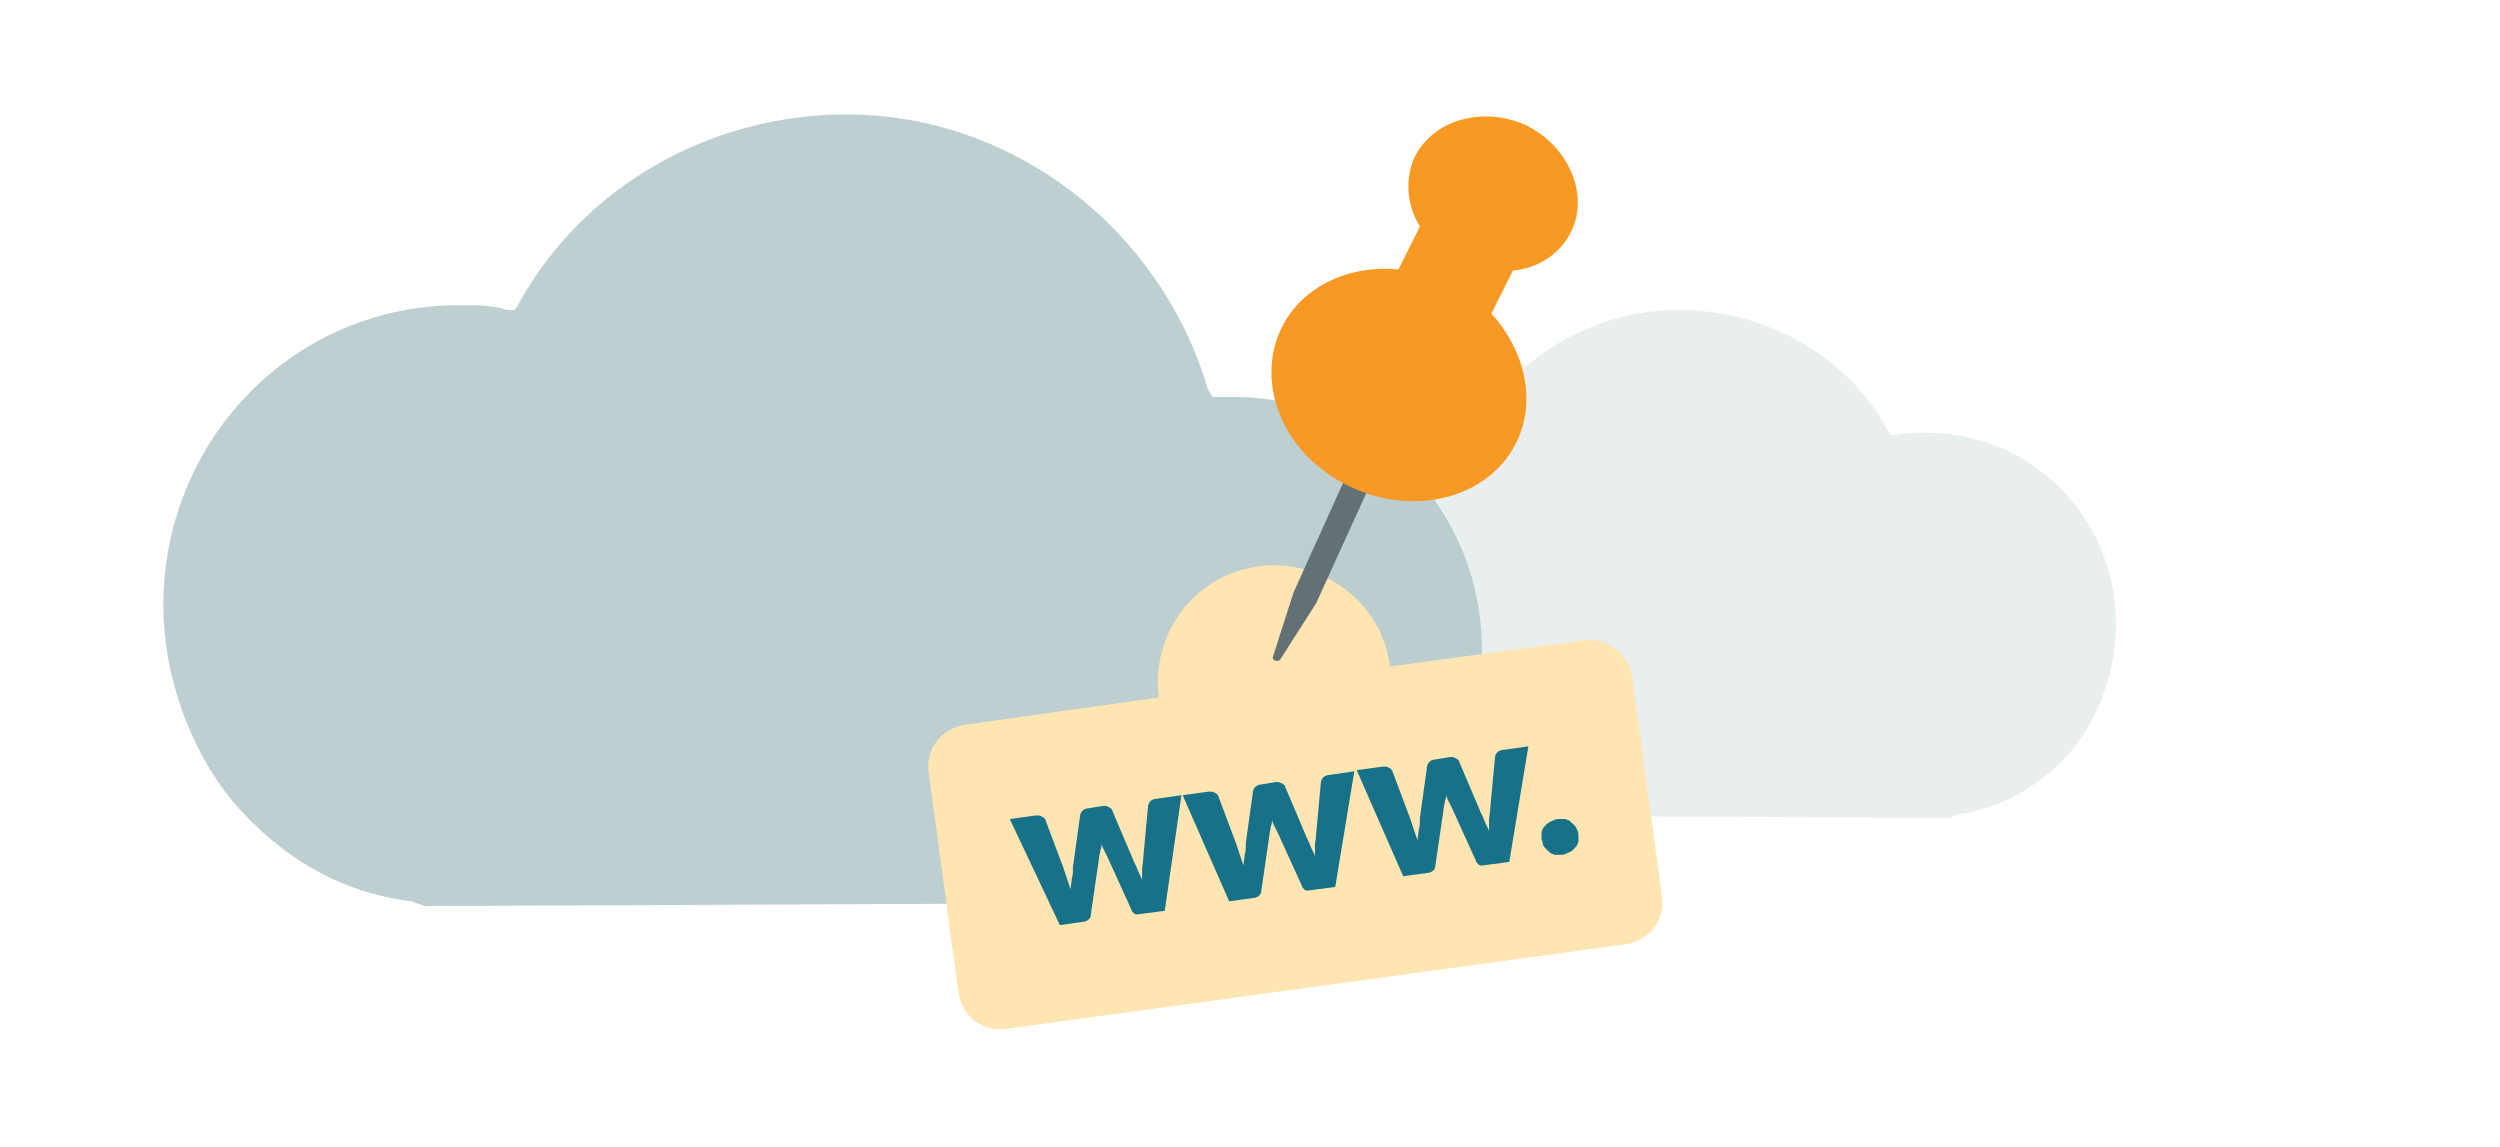 <?xml version="1.0" encoding="utf-8"?>
<!-- Generator: Adobe Illustrator 20.0.0, SVG Export Plug-In . SVG Version: 6.00 Build 0)  -->
<svg version="1.1" id="Layer_1" xmlns="http://www.w3.org/2000/svg" xmlns:xlink="http://www.w3.org/1999/xlink" x="0px" y="0px"
	 viewBox="0 0 209.7 96.2" style="enable-background:new 0 0 209.7 96.2;" xml:space="preserve">
<style type="text/css">
	.st0{opacity:0.34;}
	.st1{opacity:0.85;}
	.st2{fill:#B1C7C9;}
	.st3{fill:#FFE5B2;}
	.st4{fill:#177289;}
	.st5{fill:#637176;}
	.st6{fill:#F89924;}
</style>
<g class="st0">
	<g class="st1">
		<path class="st2" d="M163.5,68.6l-43.5-0.2c-7.2,0-13.3-6.1-13.3-13.6s5.8-13.6,13.3-13.6c0.2,0,0.5,0,0.7,0h0.5l0.2-0.5
			c2.6-8.6,10.5-14.7,19.4-14.7c7.2,0,14,3.7,17.5,10l0.2,0.5h0.5c0.7-0.2,1.6-0.2,2.6-0.2c8.9,0,15.9,7.2,15.9,16.1
			c0,3.7-1.4,7.7-3.7,10.5c-2.6,3-5.8,4.9-9.6,5.4l0,0L163.5,68.6L163.5,68.6z"/>
	</g>
</g>
<g>
	<g class="st1">
		<path class="st2" d="M35.6,76l-1.1-0.4l0,0c-5.8-0.7-10.9-3.6-15-8.4c-3.6-4.4-5.8-10.6-5.8-16.4c0-13.9,10.9-25.2,24.8-25.2
			c1.5,0,2.9,0,4,0.4h0.7l0.4-0.7C49.1,15.5,59.7,9.6,71,9.6c13.9,0,26.3,9.5,30.3,23l0.4,0.7h0.7c0.4,0,0.7,0,1.1,0
			c11.7,0,20.8,9.5,20.8,21.2s-9.5,21.2-20.8,21.2L35.6,76L35.6,76z"/>
	</g>
</g>
<g>
	<g>
		<path class="st3" d="M132.9,53.7l-16.3,2.2c-0.7-5.4-5.7-9.1-11-8.4c-5.4,0.7-9.1,5.7-8.4,11l-16.3,2.3c-1.9,0.3-3.3,2-3,4
			l2.5,18.5c0.3,1.9,2,3.3,4,3l52-7.1c1.9-0.3,3.3-2,3-4l-2.5-18.5C136.6,54.8,134.8,53.5,132.9,53.7z"/>
		<g>
			<path class="st4" d="M84.7,68.7l2.2-0.3c0.2,0,0.4,0,0.5,0.1c0.2,0.1,0.3,0.2,0.3,0.3l1.5,4c0.1,0.3,0.2,0.6,0.3,0.9
				s0.2,0.6,0.3,0.9c0-0.3,0.1-0.6,0.1-0.9c0.1-0.3,0.1-0.6,0.1-1l0.6-4.3c0-0.1,0.1-0.3,0.2-0.4s0.3-0.2,0.5-0.2l1.2-0.2
				c0.2,0,0.4,0,0.5,0.1c0.2,0.1,0.3,0.2,0.3,0.3l1.7,4c0.1,0.3,0.3,0.6,0.4,0.9c0.1,0.3,0.3,0.6,0.4,0.9c0-0.3,0-0.6,0-0.9
				s0.1-0.6,0.1-1l0.4-4.3c0-0.1,0.1-0.3,0.2-0.4S96.8,67,97,67l2.1-0.3l-1.4,9.7l-2.3,0.3c-0.1,0-0.2,0-0.3-0.1s-0.2-0.2-0.2-0.3
				l-2-4.4c-0.1-0.2-0.2-0.4-0.3-0.6s-0.2-0.4-0.2-0.6c0,0.2,0,0.4-0.1,0.6c0,0.2-0.1,0.4-0.1,0.6l-0.7,4.8c0,0.3-0.2,0.5-0.5,0.6
				l-2.1,0.3L84.7,68.7z"/>
			<path class="st4" d="M99.2,66.7l2.2-0.3c0.2,0,0.4,0,0.5,0.1c0.2,0.1,0.3,0.2,0.3,0.3l1.5,4c0.1,0.3,0.2,0.6,0.3,0.9
				s0.2,0.6,0.3,0.9c0-0.3,0.1-0.6,0.1-0.9c0.1-0.3,0.1-0.6,0.1-1l0.6-4.3c0-0.1,0.1-0.3,0.2-0.4s0.3-0.2,0.5-0.2l1.2-0.2
				c0.2,0,0.4,0,0.5,0.1c0.2,0.1,0.3,0.2,0.3,0.3l1.7,4c0.1,0.3,0.3,0.6,0.4,0.9c0.1,0.3,0.3,0.6,0.4,0.9c0-0.3,0-0.6,0-0.9
				s0.1-0.6,0.1-1l0.4-4.3c0-0.1,0.1-0.3,0.2-0.4s0.3-0.2,0.5-0.2l2.1-0.3l-1.6,9.7l-2.3,0.3c-0.1,0-0.2,0-0.3-0.1s-0.2-0.2-0.2-0.3
				l-2-4.4c-0.1-0.2-0.2-0.4-0.3-0.6s-0.2-0.4-0.2-0.6c0,0.2,0,0.4-0.1,0.6c0,0.2-0.1,0.4-0.1,0.6l-0.7,4.8c0,0.3-0.2,0.5-0.5,0.6
				l-2.2,0.3L99.2,66.7z"/>
			<path class="st4" d="M113.8,64.6l2.2-0.3c0.2,0,0.4,0,0.5,0.1c0.2,0.1,0.3,0.2,0.3,0.3l1.5,4c0.1,0.3,0.2,0.6,0.3,0.9
				c0.1,0.3,0.2,0.6,0.3,0.9c0-0.3,0.1-0.6,0.1-0.9c0.1-0.3,0.1-0.6,0.1-1l0.6-4.3c0-0.1,0.1-0.3,0.2-0.4s0.3-0.2,0.5-0.2l1.2-0.2
				c0.2,0,0.4,0,0.5,0.1c0.2,0.1,0.3,0.2,0.3,0.3l1.7,4c0.1,0.3,0.3,0.6,0.4,0.9s0.3,0.6,0.4,0.9c0-0.3,0-0.6,0-0.9s0.1-0.6,0.1-1
				l0.4-4.3c0-0.1,0.1-0.3,0.2-0.4s0.3-0.2,0.5-0.2l2.1-0.3l-1.6,9.7l-2.3,0.3c-0.1,0-0.2,0-0.3-0.1c-0.1-0.1-0.2-0.2-0.2-0.3
				l-2-4.4c-0.1-0.2-0.2-0.4-0.3-0.6c-0.1-0.2-0.2-0.4-0.2-0.6c0,0.2,0,0.4-0.1,0.6c0,0.2-0.1,0.4-0.1,0.6l-0.7,4.8
				c0,0.3-0.2,0.5-0.5,0.6l-2.2,0.3L113.8,64.6z"/>
			<path class="st4" d="M129.3,70.4c0-0.2,0-0.4,0-0.6c0.1-0.2,0.1-0.4,0.3-0.5c0.1-0.2,0.3-0.3,0.5-0.4s0.4-0.2,0.6-0.2
				s0.4,0,0.6,0c0.2,0.1,0.4,0.1,0.5,0.3c0.2,0.1,0.3,0.3,0.4,0.4c0.1,0.2,0.2,0.4,0.2,0.6s0,0.4,0,0.6c-0.1,0.2-0.1,0.4-0.3,0.5
				c-0.1,0.2-0.3,0.3-0.5,0.4s-0.4,0.2-0.6,0.2s-0.4,0-0.6,0c-0.2-0.1-0.4-0.1-0.5-0.3c-0.2-0.1-0.3-0.3-0.4-0.4
				C129.4,70.9,129.4,70.6,129.3,70.4z"/>
		</g>
	</g>
	<path class="st5" d="M110.4,50.6l-3,4.7c-0.2,0.3-0.8,0.1-0.6-0.3l1.7-5.3l16.1-35.6l2,0.9L110.4,50.6z"/>
	<path class="st6" d="M118.7,13.1c-0.9,1.9-0.7,4.1,0.4,5.9l-1.8,3.6c-4.1-0.4-8.1,1.4-9.8,4.9c-2.3,4.7,0.2,10.7,5.7,13.3
		c5.4,2.6,11.7,1,14-3.7c1.7-3.5,0.7-7.7-2.1-10.8l1.8-3.6c2.1-0.2,4-1.4,4.9-3.3c1.5-3.1-0.2-7.1-3.8-8.9
		C124.4,8.9,120.3,10,118.7,13.1z"/>
</g>
</svg>
